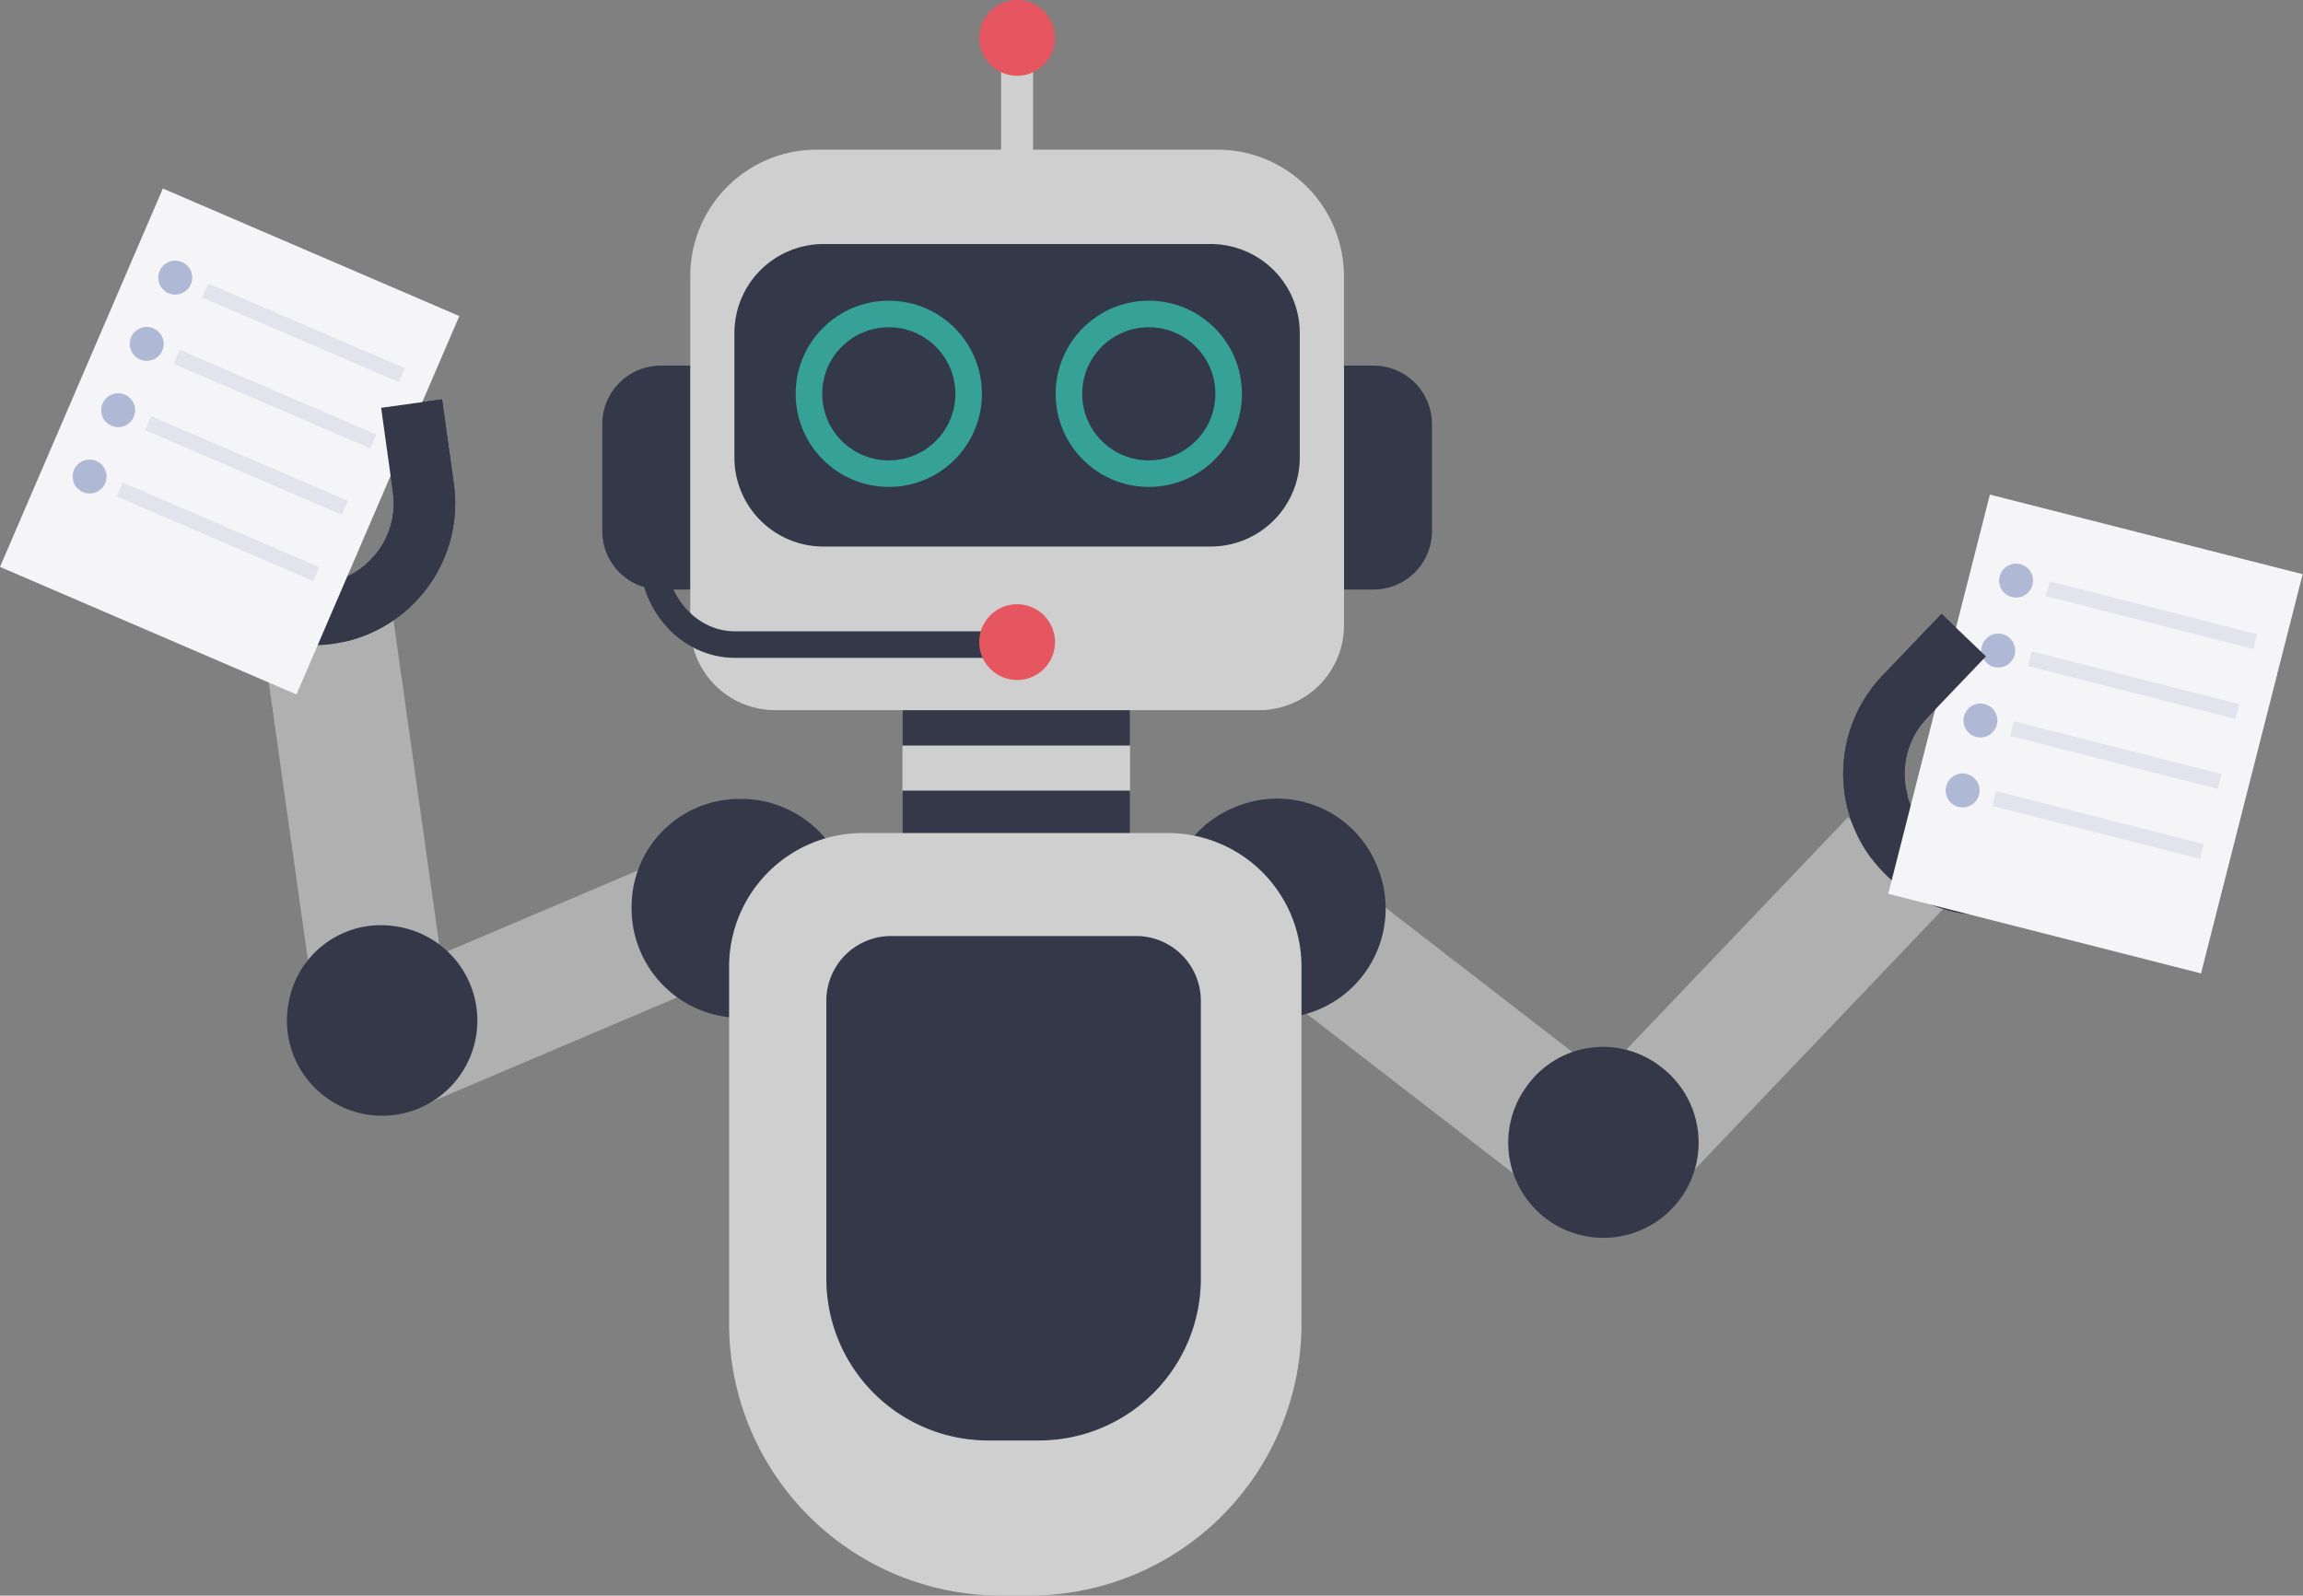 <?xml version="1.0" encoding="UTF-8"?> <svg xmlns="http://www.w3.org/2000/svg" width="173.488" height="120.233" viewBox="0 0 173.488 120.233"><rect x="0" y="0" width="173.488" height="120.233" fill="#808080" stroke="none"/><g id="Group_39658" data-name="Group 39658" transform="translate(19624.504 22195.053)"><g id="Group_39657" data-name="Group 39657" transform="translate(-19624.504 -22195.053)"><path id="Path_32938" data-name="Path 32938" d="M155.862,245.482l-28.178,11.979,3.9,9.167,28.176-11.977c.826-.351.624-2.7-.448-5.226a11.712,11.712,0,0,0-1.815-3.044c-.628-.722-1.219-1.072-1.634-.9" transform="translate(-100.534 -182.985)" fill="#b0b0b0"></path><path id="Path_32939" data-name="Path 32939" d="M170.621,248.667a8.251,8.251,0,1,0,8.524-7.968c-.093,0-.186,0-.278,0a8.113,8.113,0,0,0-8.246,7.973" transform="translate(-123.039 -180.497)" fill="#343849"></path><path id="Path_32940" data-name="Path 32940" d="M116.456,244.014,112.184,213.7a48.6,48.6,0,0,0,9.863-1.39l4.272,30.318c.125.889-2,1.93-4.708,2.312a11.724,11.724,0,0,1-3.544.015c-.942-.165-1.548-.491-1.61-.937" transform="translate(-92.408 -165.616)" fill="#b0b0b0"></path><path id="Path_32941" data-name="Path 32941" d="M124.341,260.8a7.171,7.171,0,1,1-8.2,5.97c.012-.08.027-.161.042-.241a7.053,7.053,0,0,1,8.155-5.728" transform="translate(-94.437 -190.982)" fill="#343849"></path><path id="Path_32942" data-name="Path 32942" d="M115.354,192.587a10.683,10.683,0,0,1-18.36-5.85l-.888-6.364,4.588-.641.888,6.364a6.056,6.056,0,0,0,12-1.674l-.888-6.364,4.587-.639.888,6.364a10.673,10.673,0,0,1-2.811,8.8" transform="translate(-83.98 -147.328)" fill="#343849"></path><path id="Path_32943" data-name="Path 32943" d="M272.236,249.47l24.228,18.718-6.089,7.882-24.229-18.718c-.71-.549.081-2.775,1.756-4.943a11.717,11.717,0,0,1,2.526-2.486c.789-.54,1.451-.728,1.807-.453" transform="translate(-172.981 -185.032)" fill="#b0b0b0"></path><path id="Path_32944" data-name="Path 32944" d="M271.232,245.864a8.251,8.251,0,1,1-10.731-4.582c.086-.035.172-.068.259-.1a8.113,8.113,0,0,1,10.472,4.682" transform="translate(-167.444 -180.472)" fill="#343849"></path><path id="Path_32945" data-name="Path 32945" d="M.353,15.928,26.5,0a48.582,48.582,0,0,0,5.182,8.506L5.535,24.435c-.765.468-2.562-1.069-3.989-3.407A11.721,11.721,0,0,1,.128,17.78c-.221-.932-.161-1.616.223-1.85" transform="matrix(0.966, -0.259, 0.259, 0.966, 113.615, 68.442)" fill="#b0b0b0"></path><path id="Path_32946" data-name="Path 32946" d="M320.774,281.366A7.171,7.171,0,1,1,310.766,283c.048-.066.1-.132.147-.2a7.052,7.052,0,0,1,9.862-1.434" transform="translate(-195.799 -201.086)" fill="#343849"></path><path id="Path_32947" data-name="Path 32947" d="M7.044,22.51a10.682,10.682,0,0,1-1.9-19.176L10.635,0l2.4,3.959L7.55,7.293a6.056,6.056,0,1,0,6.266,10.365l.022-.013,5.49-3.334,2.405,3.959L16.242,21.6a10.672,10.672,0,0,1-9.2.908" transform="matrix(0.966, -0.259, 0.259, 0.966, 135.987, 49.01)" fill="#343849"></path><rect id="Rectangle_11396" data-name="Rectangle 11396" width="17.145" height="13.962" transform="translate(67.983 49.829)" fill="#cfcfcf"></rect><rect id="Rectangle_11397" data-name="Rectangle 11397" width="17.145" height="4.217" transform="translate(67.983 59.574)" fill="#343849"></rect><rect id="Rectangle_11398" data-name="Rectangle 11398" width="17.145" height="6.349" transform="translate(67.983 49.829)" fill="#343849"></rect><path id="Path_32948" data-name="Path 32948" d="M221.2,256.773H204.881a8.643,8.643,0,0,0-8.618,8.618v11.5a8.643,8.643,0,0,0,8.618,8.618h16.313a8.643,8.643,0,0,0,8.618-8.618v-11.5a8.643,8.643,0,0,0-8.618-8.618" transform="translate(-136.484 -188.926)" fill="#343849"></path><path id="Path_32949" data-name="Path 32949" d="M208.7,303.568h-2.152a20.483,20.483,0,0,1-20.483-20.483V256.17a10.063,10.063,0,0,1,10.063-10.063h22.992a10.063,10.063,0,0,1,10.062,10.063v26.915A20.483,20.483,0,0,1,208.7,303.568" transform="translate(-131.14 -183.335)" fill="#cfcfcf"></path><path id="Path_32950" data-name="Path 32950" d="M217.477,300.426h-3.832a12.19,12.19,0,0,1-12.19-12.19V267.294a4.879,4.879,0,0,1,4.878-4.879h18.454a4.879,4.879,0,0,1,4.88,4.878h0v20.942a12.19,12.19,0,0,1-12.19,12.19" transform="translate(-139.206 -191.884)" fill="#343849"></path><path id="Path_32951" data-name="Path 32951" d="M230.731,134.751h-.81a.8.8,0,0,1-.8-.8V122.783a.8.8,0,0,1,.8-.8h.81a.8.8,0,0,1,.8.8v11.166a.8.8,0,0,1-.8.8" transform="translate(-153.707 -118.265)" fill="#cfcfcf"></path><path id="Path_32952" data-name="Path 32952" d="M231.367,117.027a2.854,2.854,0,1,1-2.855-2.854,2.854,2.854,0,0,1,2.855,2.854h0" transform="translate(-151.892 -114.173)" fill="#e55660"></path><path id="Path_32953" data-name="Path 32953" d="M225.225,154.291V147.4a9.529,9.529,0,0,0-9.53-9.529H185.515a9.529,9.529,0,0,0-9.53,9.529h0v6.894a4.186,4.186,0,0,0-3.562,4.138v8.439A4.186,4.186,0,0,0,175.985,171v2.706a6.4,6.4,0,0,0,6.4,6.4h36.449a6.4,6.4,0,0,0,6.4-6.395h0V171a4.186,4.186,0,0,0,3.563-4.138v-8.436a4.187,4.187,0,0,0-3.563-4.138" transform="translate(-123.987 -126.594)" fill="#cfcfcf"></path><path id="Path_32954" data-name="Path 32954" d="M222.78,175.619H193.609a6.709,6.709,0,0,1-6.709-6.709v-9.376a6.709,6.709,0,0,1,6.709-6.709H222.78a6.709,6.709,0,0,1,6.709,6.709v9.374a6.709,6.709,0,0,1-6.709,6.709" transform="translate(-131.576 -134.435)" fill="#333949"></path><ellipse id="Ellipse_1041" data-name="Ellipse 1041" cx="6.016" cy="6.016" rx="6.016" ry="6.016" transform="translate(60.938 23.659)" fill="none" stroke="#36a196" stroke-width="2"></ellipse><ellipse id="Ellipse_1042" data-name="Ellipse 1042" cx="6.016" cy="6.016" rx="6.016" ry="6.016" transform="translate(80.524 23.659)" fill="none" stroke="#36a196" stroke-width="2"></ellipse><path id="Path_32955" data-name="Path 32955" d="M172.6,188.944h-2.224a4.4,4.4,0,0,1-4.4-4.4v-8.069a4.4,4.4,0,0,1,4.4-4.4H172.6Z" transform="translate(-120.605 -144.523)" fill="#333949"></path><path id="Path_32956" data-name="Path 32956" d="M283.42,188.944h2.224a4.4,4.4,0,0,0,4.4-4.4v-8.069a4.4,4.4,0,0,0-4.4-4.4H283.42Z" transform="translate(-182.172 -144.523)" fill="#333949"></path><path id="Path_32957" data-name="Path 32957" d="M201.609,208.207h-21.48c-3.44,0-6.224-3.067-6.224-6.851V200.9" transform="translate(-124.762 -159.636)" fill="none" stroke="#333949" stroke-width="2"></path><path id="Path_32958" data-name="Path 32958" d="M231.367,212.723a2.854,2.854,0,1,1-2.855-2.854,2.854,2.854,0,0,1,2.855,2.854Z" transform="translate(-151.892 -164.338)" fill="#e55660"></path><g id="Group_38635" data-name="Group 38635" transform="translate(0 14.191)"><rect id="Rectangle_25150" data-name="Rectangle 25150" width="31.059" height="24.328" transform="matrix(0.395, -0.918, 0.918, 0.395, 0, 28.527)" fill="#f5f5f7"></rect><path id="Path_79254" data-name="Path 79254" d="M52.543,27.773a1.277,1.277,0,1,1-.668-1.678,1.277,1.277,0,0,1,.668,1.678" transform="translate(-38.168 -20.54)" fill="#afb8d5"></path><rect id="Rectangle_25151" data-name="Rectangle 25151" width="1.149" height="16.137" transform="translate(15.232 8.227) rotate(-66.704)" fill="#e3e3ed"></rect><path id="Path_79255" data-name="Path 79255" d="M45.85,43.318a1.277,1.277,0,1,1-.668-1.678,1.278,1.278,0,0,1,.668,1.678" transform="translate(-33.625 -31.09)" fill="#afb8d5"></path><rect id="Rectangle_25152" data-name="Rectangle 25152" width="1.149" height="16.137" transform="translate(13.083 13.223) rotate(-66.704)" fill="#e3e3ed"></rect><path id="Path_79256" data-name="Path 79256" d="M39.156,58.863a1.277,1.277,0,1,1-.668-1.678,1.278,1.278,0,0,1,.668,1.678" transform="translate(-29.082 -41.639)" fill="#afb8d5"></path><rect id="Rectangle_25153" data-name="Rectangle 25153" width="1.149" height="16.137" transform="translate(10.931 18.219) rotate(-66.704)" fill="#e3e3ed"></rect><path id="Path_79257" data-name="Path 79257" d="M32.463,74.409a1.277,1.277,0,1,1-.668-1.678,1.278,1.278,0,0,1,.668,1.678" transform="translate(-24.54 -52.189)" fill="#afb8d5"></path><rect id="Rectangle_25154" data-name="Rectangle 25154" width="1.149" height="16.137" transform="translate(8.779 23.214) rotate(-66.704)" fill="#e3e3ed"></rect></g><g id="Group_38636" data-name="Group 38636" transform="translate(137.781 39.174) rotate(-9)"><rect id="Rectangle_25150-2" data-name="Rectangle 25150" width="31.059" height="24.328" transform="matrix(0.395, -0.918, 0.918, 0.395, 0, 28.527)" fill="#f5f5f7"></rect><path id="Path_79254-2" data-name="Path 79254" d="M2.451,1.783A1.277,1.277,0,1,1,1.783.1a1.278,1.278,0,0,1,.668,1.678" transform="translate(11.924 5.45)" fill="#afb8d5"></path><rect id="Rectangle_25151-2" data-name="Rectangle 25151" width="1.149" height="16.137" transform="translate(15.232 8.227) rotate(-66.704)" fill="#e3e3ed"></rect><path id="Path_79255-2" data-name="Path 79255" d="M2.451,1.783A1.277,1.277,0,1,1,1.783.1a1.278,1.278,0,0,1,.668,1.678" transform="translate(9.774 10.445)" fill="#afb8d5"></path><rect id="Rectangle_25152-2" data-name="Rectangle 25152" width="1.149" height="16.137" transform="translate(13.083 13.223) rotate(-66.704)" fill="#e3e3ed"></rect><path id="Path_79256-2" data-name="Path 79256" d="M2.451,1.783A1.277,1.277,0,1,1,1.783.1a1.278,1.278,0,0,1,.668,1.678" transform="translate(7.623 15.441)" fill="#afb8d5"></path><rect id="Rectangle_25153-2" data-name="Rectangle 25153" width="1.149" height="16.137" transform="translate(10.931 18.219) rotate(-66.704)" fill="#e3e3ed"></rect><path id="Path_79257-2" data-name="Path 79257" d="M2.451,1.783A1.277,1.277,0,1,1,1.783.1a1.278,1.278,0,0,1,.668,1.678" transform="translate(5.472 20.437)" fill="#afb8d5"></path><rect id="Rectangle_25154-2" data-name="Rectangle 25154" width="1.149" height="16.137" transform="translate(8.779 23.214) rotate(-66.704)" fill="#e3e3ed"></rect></g><path id="Path_46045" data-name="Path 46045" d="M129.885,192.587a10.757,10.757,0,0,1-4.971,2.987c-3.119.893.348-5.015,1.315-5.874a5.987,5.987,0,0,0,1.88-5.278l-.888-6.364,4.587-.639.888,6.364a10.673,10.673,0,0,1-2.811,8.8" transform="translate(-98.51 -147.328)" fill="#343849"></path><path id="Path_46046" data-name="Path 46046" d="M.808,16.524a10.561,10.561,0,0,1-.16-7.7,10.685,10.685,0,0,1,4.5-5.492L10.64,0l2.4,3.959L7.555,7.293a6.111,6.111,0,0,0-2.923,5.271" transform="matrix(0.966, -0.259, 0.259, 0.966, 135.982, 49.012)" fill="#343849"></path></g></g></svg> 